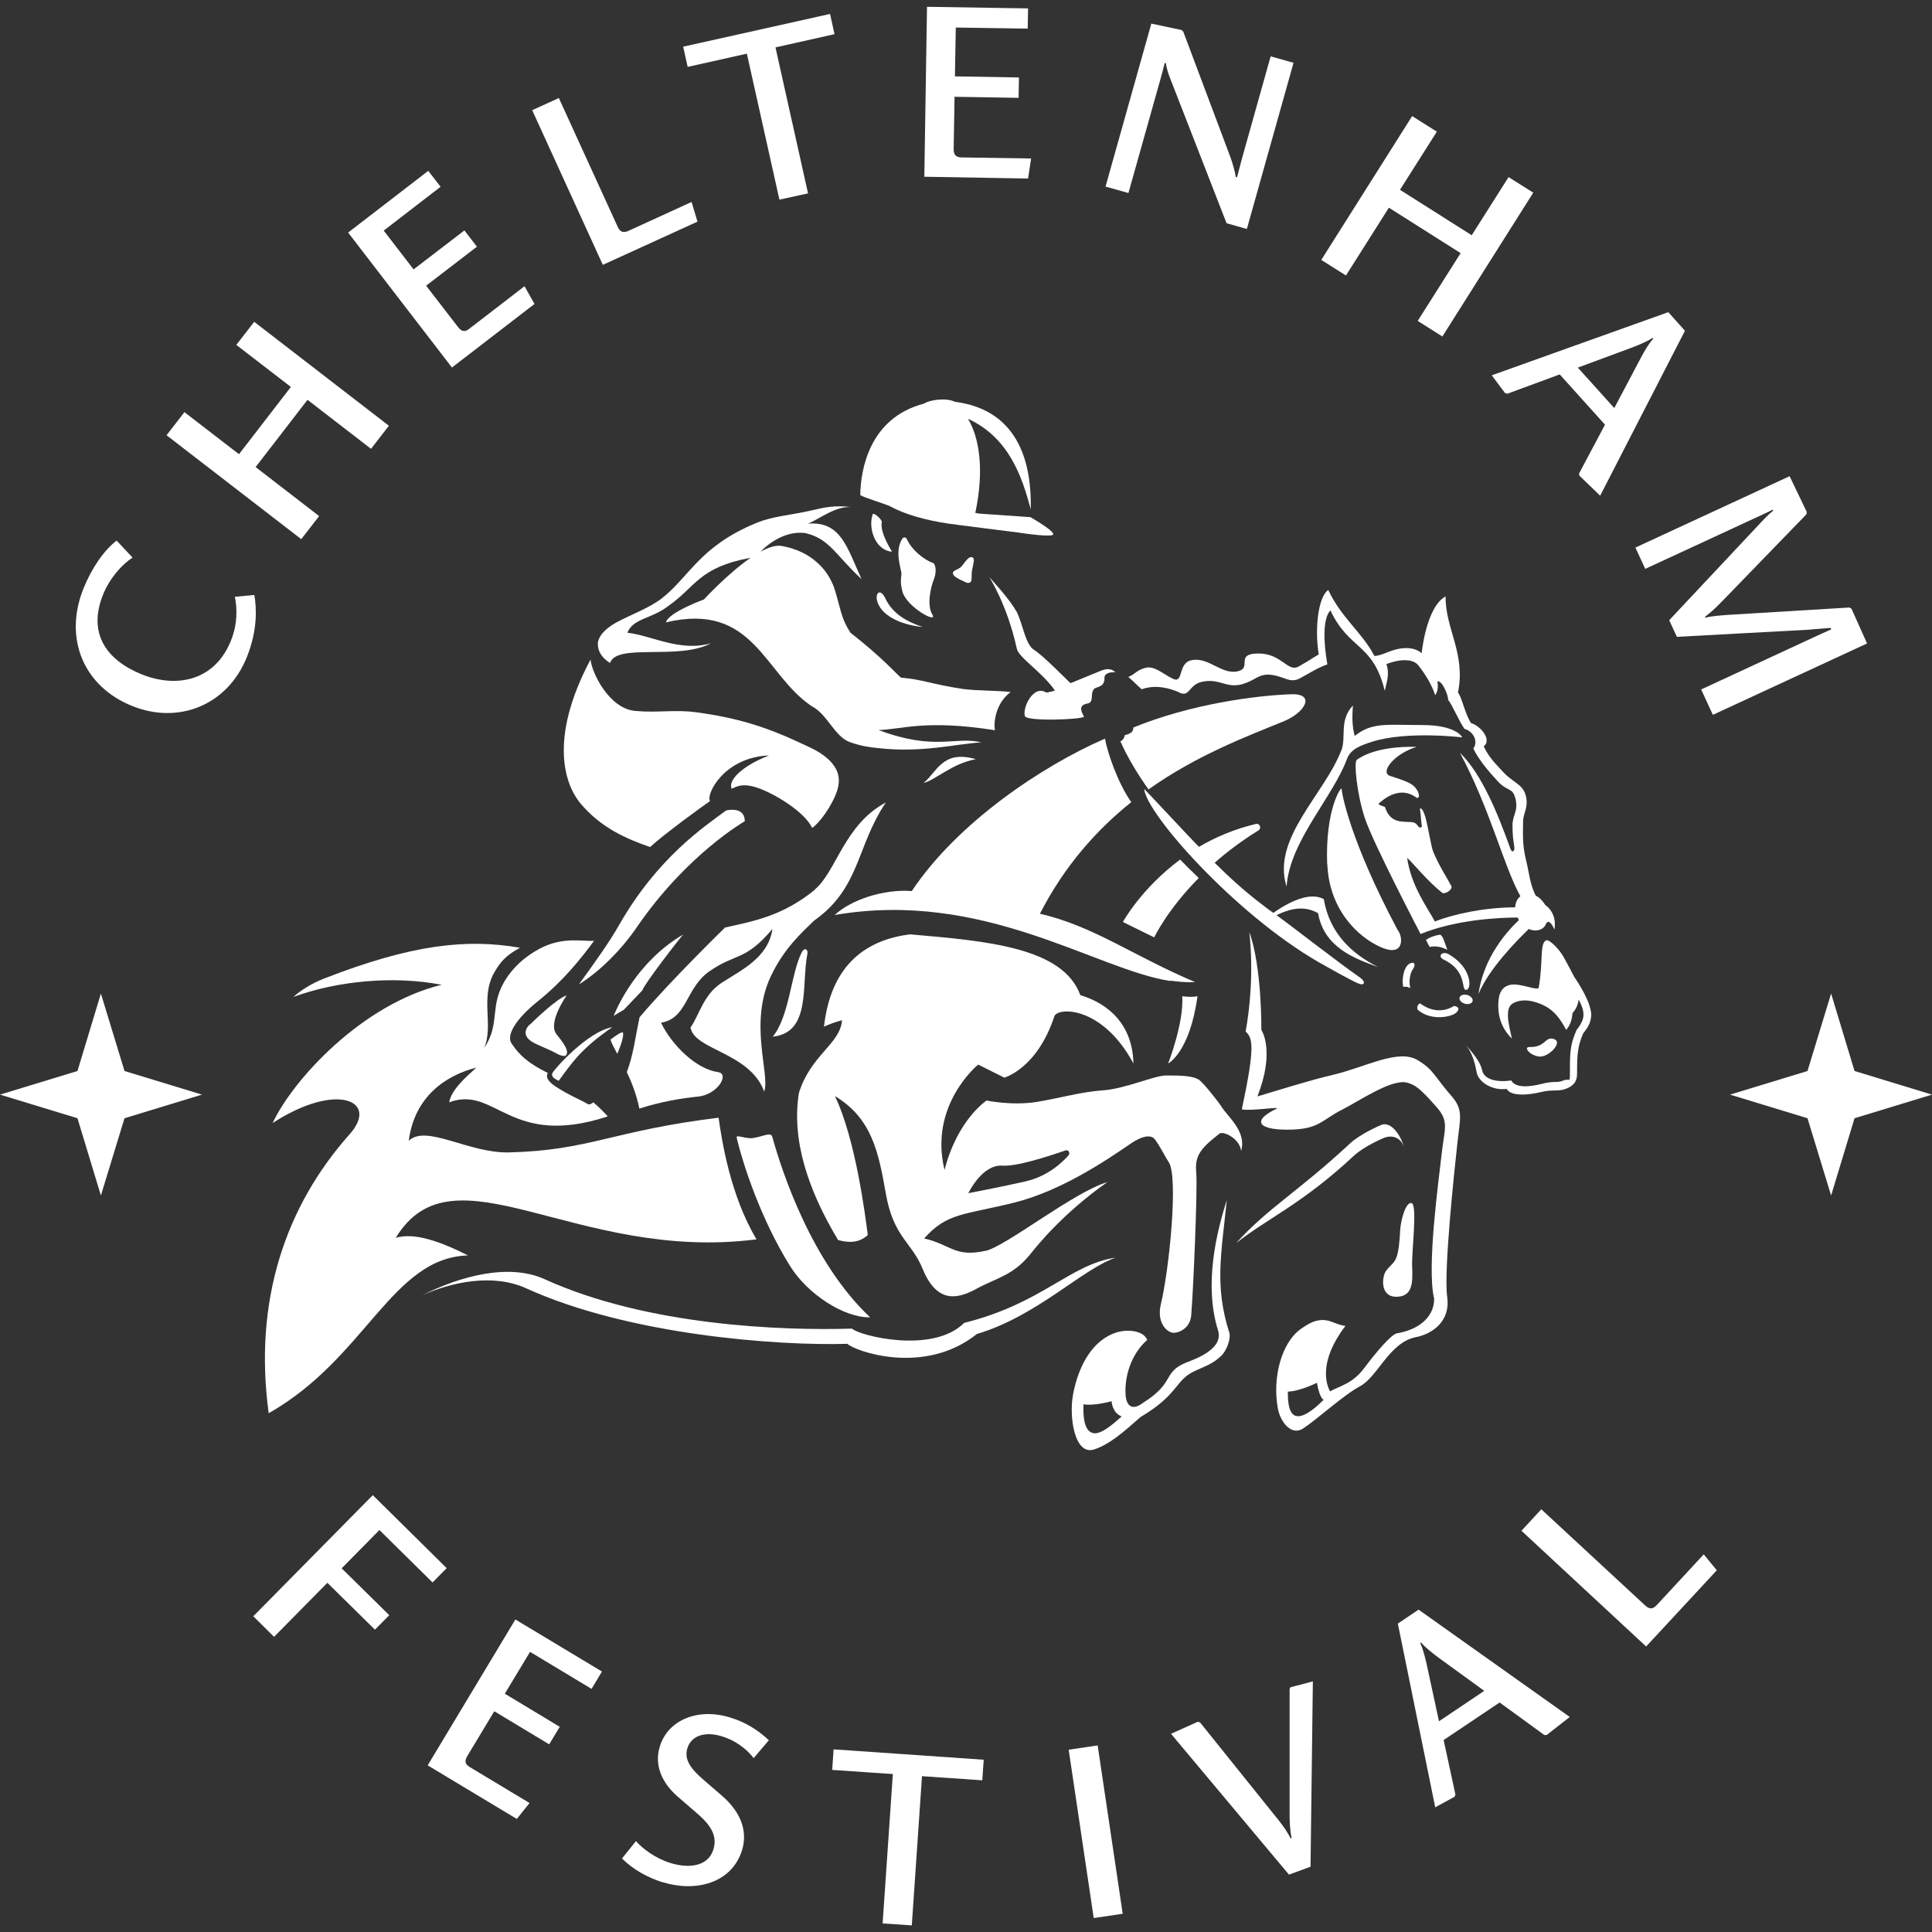 <?xml version="1.0" encoding="UTF-8"?>
<svg xmlns="http://www.w3.org/2000/svg" version="1.1" viewBox="0 0 1080 1080">
  <rect x="0" y="0" width="1080" height="1080" fill="#333333" stroke="none"/>
  <defs>
    <style>
      .cls-1 {
        fill: #fff;
      }
    </style>
  </defs>
  <!-- Generator: Adobe Illustrator 28.6.0, SVG Export Plug-In . SVG Version: 1.2.0 Build 709)  -->
  <g>
    <g id="Layer_1">
      <g>
        <g>
          <g>
            <path class="cls-1" d="M141.6,903.5l66.8-67.7,41.3,40.8-7.9,8-29.7-29.3-21.1,21.4,26.6,26.2-8,8.1-26.6-26.2-29.8,30.2-11.6-11.5Z"/>
            <path class="cls-1" d="M239.1,986.8l49-81.5,48.4,29.1-5.8,9.7-34.4-20.7-14.1,23.4,30.7,18.5-5.9,9.8-30.7-18.5-15.1,25.1c-1.9,3.1-.8,4.8,1.4,6.1l33.4,20.1-7.1,8.9-49.9-30Z"/>
            <path class="cls-1" d="M370.7,1052.3c-9-2.8-17-7.4-23-13.4l7.8-9.7c3.5,4,10.7,9.6,19.2,12.2,9.3,2.9,20.9,2.7,24.1-7.6,2.8-8.9-3.5-15.3-9.8-20.7l-9.5-8.2c-8.3-7-14.3-17-10.6-28.8,4.7-14.9,21.6-21.6,39.6-15.9,8.1,2.5,15,6.7,21.3,12.6l-8.5,10c-4.1-5.4-10.6-10-17.5-12.1-9.8-3.1-17.3-.4-19.5,6.4-2.2,7,2.5,12.2,9.4,18.2l10.2,8.8c8.8,7.7,14.6,18.2,10.9,30.2-5.8,18.6-26.1,23.5-44.2,17.9Z"/>
            <path class="cls-1" d="M493.4,1075.1l5.7-83.4-33.9-2.3.8-11.5,83.9,5.8-.8,11.5-33.7-2.3-5.7,83.4-16.3-1.1Z"/>
            <path class="cls-1" d="M611.4,1072.2l-14-94.1,16.2-2.4,14,94.1-16.2,2.4Z"/>
            <path class="cls-1" d="M720.6,1048l-66-78.8,14.9-6.7,1.3.3,44.1,54.9c2.6,3.3,4.9,6.6,6.6,10l.5-.2c-.8-3.9-1.1-8.6-1.1-12.4v-70.9c-.1,0,.5-1,.5-1l12.5-3.3-1.3,103.6-12,4.4Z"/>
            <path class="cls-1" d="M864.6,969.9h-1.3s-25-18.2-25-18.2l-31.3,21,6.6,30.5-.5,1.2-10.8,5.9-20.9-102.7,11.6-7.8,84.5,60-12.8,10ZM804.1,926.6c-3.6-2.7-7.2-5.5-9.7-8.4l-.5.3c1.7,3.5,2.9,8.6,3.8,12.7l6.7,31,25.3-17-25.6-18.6Z"/>
            <path class="cls-1" d="M920.2,920.4l-69.7-64.7,11.1-12,58.1,53.8c2.7,2.5,4.5,1.7,6.3-.1l26.4-28.5,7.3,8.9-39.5,42.6Z"/>
          </g>
          <g>
            <path class="cls-1" d="M142.2,332.7c1.2,7.2,1.9,19.4-4.2,34.6-10.8,26.9-38.1,37.8-64,27.4-27.5-11-38.5-38.1-27.3-65.8,4.6-11.4,11.5-21.4,18.5-26.7l8.9,9.5c-5.9,3.8-12.8,11.5-16.5,20.7-8.7,21.7,1.9,36.6,21.7,44.6,19.5,7.8,40.8,3.6,49.8-18.9,3.9-9.7,3.4-18.5,2.2-24.5l10.9-1Z"/>
            <path class="cls-1" d="M207.4,250.9l-35.5-27.4-29,37.6,35.5,27.4-10,12.9-75.3-58.1,10-12.9,30.5,23.5,29-37.6-30.5-23.5,10-12.9,75.3,58.1-10,12.9Z"/>
            <path class="cls-1" d="M252.6,205.4l-58-75.4,44.8-34.5,6.9,8.9-31.8,24.5,16.7,21.7,28.4-21.8,7,9.1-28.4,21.8,17.9,23.2c2.2,2.9,4.2,2.5,6.2.9l30.9-23.8,5.6,9.9-46.1,35.5Z"/>
            <path class="cls-1" d="M337,148.1l-39.5-86.5,14.9-6.8,32.9,72c1.5,3.3,3.5,3.3,5.9,2.3l35.4-16.2,3.3,11-52.8,24.1Z"/>
            <path class="cls-1" d="M435.7,111.6l-18.2-81.6-33.1,7.4-2.5-11.3,82.1-18.3,2.5,11.3-33,7.4,18.2,81.6-16,3.5Z"/>
            <path class="cls-1" d="M516.7,98.9l1.5-95.1,56.5.9-.2,11.3-40.2-.6-.5,27.3,35.8.6-.2,11.4-35.8-.6-.5,29.3c0,3.7,1.8,4.5,4.3,4.6l39,.6-1.7,11.2-58.2-1Z"/>
            <path class="cls-1" d="M685.7,124.9l-31.5-80.9c-1-2.6-2.2-5.9-2.4-8.6l-.7-.2c-.5,1.9-1.5,5.9-2.5,9.4l-17.8,63.3-12.8-3.6,25.6-91.1,17,3.6.9,1,26.1,69.5c1.2,3.1,2.8,8.7,3.2,11.6l.7.2c.7-2.4,1.9-7.4,2.8-10.6l16-57,12.8,3.6-26.1,92.9-11.3-3.2Z"/>
            <path class="cls-1" d="M792.5,179.4l24-37.9-40.1-25.4-24,37.9-13.8-8.7,50.8-80.4,13.8,8.7-20.6,32.5,40.1,25.4,20.6-32.5,13.8,8.7-50.8,80.4-13.8-8.7Z"/>
            <path class="cls-1" d="M882.9,266l-.2-1.3,14.5-27.3-25.3-28.1-29.3,10.8-1.3-.4-7.4-9.9,98.7-35.3,9.3,10.4-47.4,92.2-11.7-11.3ZM917.2,200.1c2.1-4,4.4-7.9,7-10.8l-.4-.4c-3.2,2.1-8.1,4.1-12.1,5.6l-29.7,11,20.4,22.6,14.8-28Z"/>
            <path class="cls-1" d="M951,385.4l63.2-29.3c3.1-1.4,6.5-3,9.5-4.3l-.4-.8c-2.7.3-7.2.5-12.1,1l-73.8,4-4.3-9.3,49.9-53.2c2.8-3,5.4-5.8,8.2-8l-.3-.6c-1.2.7-3.5,1.8-10.7,5.1l-60.5,28-5.5-11.9,86.2-39.9,9.6,20-.2,1.3-47.2,48.7c-3.9,4-6.2,6.1-9.5,8.6l.2.5c3.8-1,8-1.2,13.1-1.6l67.5-4.1,1.1.7,8.7,19.4-86.2,39.9-6.6-14.3Z"/>
          </g>
        </g>
        <polygon class="cls-1" points="43.3 598.7 0 611.9 43.3 625.1 56.4 668.3 69.6 625.1 112.9 611.9 69.6 598.7 56.4 555.4 43.3 598.7"/>
        <polygon class="cls-1" points="1010.4 598.7 967.1 611.9 1010.4 625.1 1023.6 668.3 1036.7 625.1 1080 611.9 1036.7 598.7 1023.6 555.4 1010.4 598.7"/>
        <g>
          <path class="cls-1" d="M539.1,739.4c-17.7,17.8-58.9,7.2-62.8,3.3-38.9,1.2-114.4-1.5-171.8-27.6-19.9-9.1-47.3-1.8-68.5,9,16.3-7.4,39.6-12.4,58.2-3.9,57.3,26.1,140.6,32.2,179.5,31,3.9,3.9,42.7,18.2,72.4-5.5,33.7-10,59.2-36.6,77.7-42.7-25.9,3.8-40.6,25.4-84.8,36.5Z"/>
          <path class="cls-1" d="M774.4,635.8c5.1-1.5,9,1,10.4,5.4-1.7-6.5-7-14.2-12.3-12.5-1.2.4-12.2,5.3-17.6,10.3-28.9,26.9-46.3,36.4-63.8,55.8,18.2-14.2,36.8-21.8,65.7-48.7,5.4-5.1,16.3-9.9,17.6-10.3Z"/>
          <path class="cls-1" d="M659.3,387.2c6.1,2.7,5-4.7,13.2-6.2,9.8-1.8,13.3,4.3,22.8,1.2,6.7-2.2,8.5-5.6,14.9-5,8,.8,10.8,5.2,16.8,1.8,7.6-4.2,9.7-5.7,15-7.6-2.3-13.2-2.5-25.7,1.7-30.2,10.5,22.3,23.9,18.2,30.4,45,.9-4.5,2.9-9.2.9-15,8-3,15.1-3,18,.9,1.8,2.4,6.6,8.5,9.3,16.5,1.6-2.3,1.7-5.2,1.2-7.7,2.7-.8,6.3,8.3,6,10.4,2,2,5.7,11.1,9.1,16.1,5.5,1.6,7.7,7.5,5,11,2.7,5.8,8.2,12.5,13.7,18.4,5.5,5.9,8.3,3.1,9.9,9.9,1.6,6.7-1.7,9-1.7,14.5s.3,7.5,1,12.2c.4,2.6-1.3,3.6-2.2,1-6.9-19.3-16-41.8-28.2-53.6,17,31.7,24.3,63,33.8,80.2-1.8,1.4-2.8,3.7-2.9,6.2-17,0-34.5,3.8-44.9,7.9-3.6-6.8-13.4-19.9-15.5-35.6,3.5,3.2,11.3,13,19.5,19.5,1.6,1.3,6.2-1.9,5.2-3.7-2.8-5.4-6.5-10.6-10.1-19.1-1.3-3.2-2.7-13.3-4.4-19.4-.6-2.1-1.4-3.9-2-4.5-.6-.6-1.3-.5-1,.4.3.9.6,6.8,1,9.1,0,1.1-1.4,1-2.1,0-.7-1-1.6-2-3.2-2.2-5.5-.5-12.3,1-15.3-8.5-1.9-.8-2.8-.8-3.7-1.7,3.6-3.4,12.4-10.1,21.2-3.6,1.1.8,1.6-.5,1.5-1.2-.2-1.8-.8-2.7-2.1-4.4-2-2.5-6.7-4.1-14.1-6.5-5.8-1.9,2.4-12.5,15-16.2-22.9-.6-32,6.1-33.6,7.3-1.6,1.2,0,18.6,4.5,32.4,4.5,13.8,31.2,64.9,31.2,64.9,19.6-7.9,43-9.2,54.3-9.2.2.4.3.7.5,1.1,0,0,.1.2.2.3-6.3,5.9-19.8,20.7-22.6,41.3,5.6-13.7,21.2-29.7,28.1-36.3,2.4,1.1,5,1.1,7.1,0,.9-.5,1.6-1.2,2.1-2,0,0,0,0,0,0,0-.2.1-.3.2-.4.1-.2.2-.4.3-.7,2-3.2,4.6,3.4,4.6,3.4,0,0,2.1-8.6-5.2-13.8,0,0,0-.2-.1-.2-1.3-2.2-3.1-3.9-5.1-4.9-3.2-6-3.7-12.8-5.5-20.2-2.2-8.8-1.6-15.4-1.6-20.9s3.1-7.8,1.6-14.5c-1.6-6.8-7.1-7.5-12.6-13.4-5.5-5.9-8.3-8.8-11-14.5,4.7-3.5-1.6-11.4-7.1-13-3.4-5.1-5.3-15.1-7.3-17,4.5-21.9-7.2-35.9-6.9-53.8-10.9,5.8-13.4,31.8-13.4,31.8,0,0-3.1-3.6-10.8-2.8-6.7.7-10.7,4-15.6,4.3-7-13.4-18.3-21-25.8-36.9-5.9,4-7.6,22.8-5.3,36-4.8,2.8-3.7,2.5-11.3,6.8-6,3.4-9.4-7.3-22.4-7.3s-4,7.5-10.7,9.7c-9.4,3-16.7-7.8-26.5-6-8.2,1.5-4.4,13.2-10.5,10.5-5.3-2.4-10.3-7.5-15.4-6.2-5,1.2-6.2,3.9-9.7,5.1,3.5,3,5.6,5.3,7.5,6.9,7.8-2.8,15.8-.6,21.1,1.8Z"/>
          <path class="cls-1" d="M869.7,522.4c0-.3-.2-.5-.3-.8,0,.1,0,.2.1.3,0,.1.1.3.2.5Z"/>
          <path class="cls-1" d="M363.4,473.5c7.4-6.9,30.5-23.7,33.5-25.7-2.4-3.6,7.7-24.5,33-25.5-15.2,5.9-23.1,14-20.9,18.6,2-.6,5.1-3.6,14.2-.6,9.1,3,26.4,13.2,30.8,22.5,4-2.6,11.2-12.4,14-20.9,1.9-6.1.8-10.9-2.9-15.3-5.3-6.2-13-9-16.9-10.9-20.3-9.6-36.6-14.5-58.8-17.5-12.2-1.7-21.5.4-34.5-.8-14.2-1.4-23.9-20.7-24.8-28.7-24,45.2-13.9,70.8-5.3,80.8,11.3,13.2,25,19.3,38.6,24Z"/>
          <path class="cls-1" d="M568,341.6c-3.2-6.3-15-19-15-19,0,0,10,15.3,15.4,40,1.1,5.1,14.2,13.1,21.3,23.4-1.3.5-3.4.9-4.7,1.2-7.5-4.8-13.5,8.7-12.1,13,.5,3.2,30.7,2.1,33.1.5-.8-1.7-3.9-6.2,1.4-7.3,1.3-.3,2.1-.5,2.6-1.8.7-1.9,0-3.5,1-5.6.6-1.2.9-1.2,2.2-1.7,1.9-.7,3.8-1.3,4.2-4.3,0-.7-1-4.5,6.1-4.2-2.8-2.7-6-1.8-9.2-.4s-14.1,5.7-15.9,6.5c-3.5-3.4-15.8-15.8-20.2-18.5-5.2-3.2-6.2-14.2-10.1-21.9Z"/>
          <path class="cls-1" d="M565,386.9c-5.2-.9-19.5-.7-27-1.8-17.7-2.7-21.8-5.2-34.3-6.3-1.8-1.2-10.5-11.3-28.3-25.1-5.3-8.3-5.1-12.1-8.7-23.9-3.5-11.3-13.3-21.7-29.7-24.6-3.3-.6-7.4.8-11.9,3.2,4.4-4.5,14-11.9,25.1-10.4,13.7,3.2,17,12.5,31.4,25.7-8.4-18.4-11.6-32.3-30-31,5.5-1.9,15.4-10.1,24.4-9.2-9.5-1.3-16.1.4-21.3,1.6-12.9,3-22.3,3.3-31.8,7.2-31.9,13.1-37.4,30.1-53.1,42.3-6.6,5.1-16.4,8.7-24,12.7-9.7,5-11.4,10-11.6,12.1,0,1-.5,6.7,6.8,11.2,3.8-11.3,38.5-1.3,56.4-11-17.3,5-33.5-4.5-46.7-5.9,3.3-8.2,13.4-7.6,22.8-14.9,15.6-10.8,16.9-21.6,46.1-27-12.9,8.9-26.1,23.3-26.1,23.3,0,0-20,7.3-21.2,12.8,49.2-11.7,54.8,29.1,81.5,46.9,8.6,4.3,12.8,17.1,21.4,20.1,6.6,2.3,11.4,2.9,15.9,3.3,24.3,2.8,43.3-2.4,57.5-3.2-15-3.6-25.6,5-57.5-6.9,13.4-.4,26.3-6,65.1.1-.8-3.7,0-15.1,9.1-21.6Z"/>
          <path class="cls-1" d="M487.9,287.4c-2.7,7.2.9,20,10.6,21,1.3,1.3-6.8-9.8-5.6-16.5.3-1.5-4.6-5.6-5-4.5Z"/>
          <path class="cls-1" d="M495.1,334.8c-3-6.2-5.7-3.4-4.9.6,1.8,8.3,12.6,13.8,25.6,15.1-9.2-3.1-16.7-7.4-20.8-15.8Z"/>
          <path class="cls-1" d="M521.7,314.8c-5.3-2-11.9-7.2-14.7-13.3-.5-1.2-1.8-1.5-2.6-.4-4.7,7.4-.3,17.5-.5,19.9-.2,2.4-.8,4.6.6,9.8,2.4,8.6,19.9,18.1,16.7,12.8s-1-15.2.9-19.9c1.8-4.6.6-8.5-.4-9Z"/>
          <path class="cls-1" d="M538,324.6c2,.9,2.7,1.7,4.2,1,1.5-.7.6-3.7,1.2-7,.7-3.7,1.8-6.6,0-7.1-1.8-.5-3.1,1.6-5.7,4.9-2,2.5-6.2,2.2-4.7,5,.5,1,3.3,2.5,4.9,3.2Z"/>
          <path class="cls-1" d="M420.7,636.2c-3.9.5-9.4-2.2-8.9-.3,3.5,15,13.6,45.8,29.9,71.9,9.7,15.6,30.1,28.9,44.7,28.6-32.8-30.9-49.2-81.3-54.7-100.9-.8-3-5.5,0-11,.7Z"/>
          <path class="cls-1" d="M789.2,672.6c-3.2-1.2-6.1,9-6.5,15.1-.3,6-.8,12.1-2.2,15.5-1.2,3.1-3.5,4.2-5.7,7.2-2.3,3.2-3.5,14.5,5.7,14.5s9.3-7.9,8.9-16.8c-.4-7.9,3.1-34.3-.3-35.6Z"/>
          <path class="cls-1" d="M416.3,459.1s.9-8.2-10.3-6.1c-12.2,9-38.5,26.4-60.1,64.4-5.2,9.2-13.8,21.2-22.3,32.9,12.1-7.5,24.1-19.9,32.2-31.7,28-41,60.5-59.5,60.5-59.5Z"/>
          <path class="cls-1" d="M296.1,572.7c-3,3-4.2,7.3,3.6,10.9,5.1,2.4,8.3,3.5,11.4,5.3.8.5,4.5,2.3,5.5.8,2-3.2-4.4-9.8-5.9-12.1-4.2-6.7,6.1-21.2,6.1-21.2-5.5,1.8-17.6,13.4-20.6,16.4Z"/>
          <path class="cls-1" d="M669.4,556.9c-3,.6-5.8.3-8.5,0,.9,15.2-7.9,37.6-7.9,37.6,0,0,12.1-6.1,16.4-37.6Z"/>
          <path class="cls-1" d="M448.1,532.5c-6.1,12.3-6.7,35.3-16.1,47,21.5-2.3,15.9-28.7,19.3-46.1.6-2.9-1.7-4-3.2-.9Z"/>
          <path class="cls-1" d="M749.7,419.7c-9.5,24.5-39,49.2-30.5,75.9,1.8-25.5,25.7-49.6,33.8-71.4,2-5.5,7.7-7.5,13.8-9.5,19.6-6.3,50.6-2.5,50.6-2.5,0,0-3-6.9-22.5-6.9s-28-1.7-37.6,6.1c-1.3-4.8-1.6-9.7-1-17-7.9,8.2-3.6,17.9-6.5,25.2Z"/>
          <path class="cls-1" d="M742,483.2c1,25.1,16.9,40.7,30.2,46.4,13.3,5.7,12-6.5,9.1-9.7-27-50.7-31.3-76.9-31.3-78.9s-9.3,11.1-8.1,42.3Z"/>
          <path class="cls-1" d="M809,530.8c-1.5-4.1-2.4-7.8-4-8.3-4.9.7-7.9,2.9-7.9,2.9l2.1,4s4.3-1.4,9.7,1.5Z"/>
          <path class="cls-1" d="M868.7,580.8c-5.3-1.6-4.3,4.7-13.8,4.5-3.3,0,0,4.5,5.3,5.3,5.3.8,13.8-8.1,8.5-9.7Z"/>
          <path class="cls-1" d="M683,618.8c-2.5-3.6-10-13.1-12.5-15-3.5-2.5-10.1-2.6-18.7-2.6-6.4,0-23,7.5-35.2,8.3-12.1.8-24.7,4.5-37.2,6.5-14,2.2-27.9-.8-27.9-.8,0,0-16.2,10.5-23.5,38.8-8.9-36.4,18.8-58.9,18.8-58.9l14.6,7.3s18.2-4.9,27.9-34c1.1-5.5,26.7-6.7,44.3,26.1-.6-25.5-18.6-34.9-29.7-38.2-9.7-26.7-52.2-30.3-95.3-34-23.1,3-43.9,15.6-48,51.6,3.5-1.6,6.8-2.7,10.1-3.6-1,13.3-17.4,19.3-24.1,40.6-4.2,26.1,4.9,54,21.9,82.3,5.5,1.4,11.3,2,16.6-2.8-1.2-9.1-6.6-53.3-18.4-77.7,20.8,12.5,24.4,31.5,28.5,54.6,4.3,24.5,14.4,26.8,20.6,42.1,8.5,20.7,21,16,30.7,10.7,10.5-5.7,19.9-7.1,29.6-19.2,4-5,18.2-22.7,42.9-40.1-19,5.7-56.8,36-68,38.4-17.4,3.8-19.2-3.4-34.4-6.9,13-14.6,22.3-13,51-20.2,26.2-6.7,51.3-23.8,64.3-32.7,8-5.5,12-4.5,13.4-2.8,2.8,3.4,5.8,9.7,8.1,13.2,5.3,8.1.3,59.5-4.5,79.3-2.1,9,2,14.6,6.1,15.8,2.3.7,10.2-1.3,10.9-9.7,1.2-14.6,3.6-70.8,2.8-79.7-.8-8.9,1.6-13,13-21.8,2-1.6,11.3,2.6,12.1,9.7,3-10.7-6.5-18.1-11-24.7ZM597.3,645.9c-7.4,8.1-15.6,12.6-24.4,14.6-14.2,3.2-31.6,6.5-31.6,6.5,0,0,7.7-16.2,19-15.4,7.8.6,25.2-5,35.3-8.5,1.7-.6,2.9,1.5,1.6,2.9Z"/>
          <path class="cls-1" d="M812.5,562.5c-6.3,3.8-13.1,2.5-18.5-1.5-.8-.6-2.8,2.5-1.1,3.8,7.5,6.1,18.7,3.6,21.1,1.3,3.4-3.1-1.1-3.9-1.4-3.7Z"/>
          <path class="cls-1" d="M819.5,553.3c1.2.1,2-1.6,1.9-3.9-.1-2.9-1.5-6.7-4.2-9.9-2-2.4-4.6-4.5-7.4-6.1-3.6-2-6.5,1.2-2.8,3,13.2,6.3,9.7,16.7,12.4,17Z"/>
          <path class="cls-1" d="M823.2,559.6c.3-1.3-1-2.8-3-3.4-2-.5-4,.1-4.3,1.5-.3,1.3,1,2.8,3,3.4,2,.5,4-.1,4.3-1.5Z"/>
          <path class="cls-1" d="M889,563.9c-.4-1.7-1-3.5-2-5.6-1.4-3.2-3.5-7-6.5-11.5,0,0-.1,0-.2-.2-1.5-2.8-3.7-7.1-6.2-11.6-2.7-4.8-8.3-10.2-9.9-9.3-3.6,2-1.5,11.7-4,26.1.2,2-5.1-.2-11-1.2-4.5-.8-10.7-.2-11.5,8.5-1.1,11.2,3.8,17.9,7.5,21.5-2-8.5-4.1-17.1.5-19.7,5.4-3.1,12.5-1.4,18,1.5,5.5,2.8,9,8,11.8,13.3,2.8-3.3,3.1-6,3.6-9.5,2-1.9,3.2-5.4,3.4-7.4,3,5.5,3.2,8.9,2,11.8-.9,2.1-2,3.7-3.2,5.2-2.9,6.8-3.7,10.4-3.7,20.8s.3,5.6-3.9,7.5c-3.2,1.4-4.8,0-11.5,1.7-7.8,2-15,2.4-17.4-1.8-7.7,1.1-15.2-.3-16.3-5.8-.8-4.2-5.2-9.8-9.5-14.4,4.3,4.6,5.7,11.6,6.5,15.8,1.1,5.5,9,10.2,16.7,9.1,2.4,4.2,11.7,3.6,19.6,1.7,6.7-1.7,10,.4,15.6-2.7,4-2.3,4.2-5.1,4.2-8.5,0-10.5.5-14.7,3.4-21.5,2.1-2.7,4.1-5.4,4.4-9.2.2-.9.2-2.4-.4-4.6Z"/>
          <path class="cls-1" d="M736.8,510.4c3.3,19,19.9,25.3,33.6,30.2-14.9-7.5-27.2-19-30.4-38-6.8-3.6-16.7-.3-28.2,7.7-2.3-1.6-4.5-3.2-6.6-4.9-9.5-7.2-17.9-14.9-26.2-23.1,6.9-6.1,15.1-12.3,24.5-18.1,1.9-1.2.7-4.2-1.5-3.6-12.2,2.9-22.7,7.5-31.8,12.8-9.5-9.8-19.2-20.5-30.6-32.4,1.1,13.9,50.8,69.8,97.1,96.6,4.9,2.8,19.9,11.3,23.2,12.4,3.3,1,3.3-1.5.4-3.5-12.8-8.9-38.2-28.8-46.7-34.9,9.8-4.8,16.7-4.7,23.1-1.2Z"/>
          <path class="cls-1" d="M784.4,551.7c2.3-.5,3.2.5,4,.6-1-3.3-.2-8.4,1.4-10.5,1.7-2.4,1.1-4.4-1.5-3.3-4.1,1.8-4.8,10.7-3.8,13.2Z"/>
          <path class="cls-1" d="M806.4,571.3c-.5,0-1,0-1.6,0,.5,0,1,0,1.6,0Z"/>
          <path class="cls-1" d="M659.7,480.5c-21.8,16.2-32,34.9-32,34.9l17.5,8.6s7.2-15.3,24.9-33.2c-3.6-3.4-7.1-6.9-10.4-10.3Z"/>
          <path class="cls-1" d="M654.3,548.2c4.9.7,9.5,1,13.8.8-35-14.8-56.9-31.4-86.8-38.2,14-27.2,32-47.1,51.1-62.4-7.7-10.9-13.5-28.3-14.7-35.5-35,15.2-82.5,46.9-108,85.2-15.8-1.2-34,4.9-43.1,13.4,83.2-14.4,146.1,30.6,187.7,36.9Z"/>
          <path class="cls-1" d="M717.4,403.3c12.4-5,18.2-15.8,4.2-15.2-19.8.7-56.1,5.5-88.1,18.6.2,3.3-3.2,3.7-4.8,4.3-.2,2-1.7,3.2-2.4,3.4,3.9,8.8,9.3,17.8,15.7,26.9,26.6-18.9,54.3-29.4,75.4-38Z"/>
          <path class="cls-1" d="M221.2,692c32.4-53.4,100.4,13.8,201.7.8-14.6-24.3-19.4-55.2-21.2-68-59.5,7.3-72.1,18.3-117.1,19.4-22.6.6-46.3-15.9-56.1-6.5,3.2-24.8,20.8-36.6,37.8-40.9-6.1,5.5-14,12.4-15.2,19.4,26.1-9.7,33.6,25.9,88.6,7.9-.4-.6-3.3-3.8-8-7.9-1.1.9-2.4,1.5-3.3.9-2.4-1.6-10.5-4.9-17.8-9.7-4.9-3.3-5.4-5.5-4.4-7.7-.3-.1-.6-.3-.9-.4-13.7-6.8-16.9-12.8-19-15.5-3.9-4.7,2-14.2,14.6-24.3,14-11.2,23.9-23.7,31.2-33.6-6.3.5-17.2-2.5-30.2,4.3-8.9,4.7-15,10.7-19.1,17.1-9.7,15.2-2.7,24.6-12.2,38.6,5.5-12.5-2.3-28.1,5.6-42.1,3.6-6.3,6.6-9.7,14.5-14-29.5-5.1-60-2.1-109.5,17.2-7,2.7-13.2,6.7-17.2,10.3,24-8.8,55.5-12.1,82.9-6.8-44.5,10.8-83.2,53.1-94.5,77.3,35.6-23.2,59.9-12.6,43,6.3-35.6,40-53.8,92.7-45.2,155.9,54.4-30.8,68.8-87,111.4-88.2-16.2-8.2-30.1-12.8-40.2-9.9Z"/>
          <path class="cls-1" d="M359,553.8c1-3.6,20.4-28.6,22.9-31.4-26.1,15.3-37.1,41.2-38.9,45.5,1.9-1.2,3.8-2.3,5.7-3.4l10.3-10.8Z"/>
          <path class="cls-1" d="M345.1,589c1.9-4.4,3.8-9.9,3.1-11.9-1-.2-3.6,1.5-6.9,4,0,.2.1.5.2.7.5,1.6,1.9,4.1,3.5,7.2Z"/>
          <path class="cls-1" d="M312.3,604.2c7.7-10.5,12.8-18.2,30-30-13.8,2.4-32.4,23.4-33.4,25.5-1.2,2.4,1.6,3.5,3.4,4.5Z"/>
        </g>
        <path class="cls-1" d="M455.6,497.3c-18.2,14.9-34.8,17.7-50.3,21.2,0,0-30.8,30-47.8,50.2-2.4,11.5-3.5,21.1-7.1,30.6,2.8,5.9,5.5,12.9,7,20.4,12.6-4,23.7-5.8,32.8-6.7,11-1.1,17.9-12.8,11.1-13.7-11.9-1.6-25.6-14.8-31.8-27.6,14.8-2.4,13.7-19.4,27-28.7,14.9-10.4,19.9-5.5,35.3-23.7-2.4,16.4-18,23.2-28.7,30.3-9.9,6.6-12.1,17.6-17.1,24.8,2.2,12.7,33.1,13.8,41.2,35.8,3.4-9.7-8.8-37.9,3.7-64.5,7.3-15.4,17.1-24.2,24.2-31.1,25.8-18.1,23.6-41.7,40.1-66-23.2,12.2-27.8,38.8-39.7,48.6Z"/>
        <path class="cls-1" d="M545.5,424.4c-18.8-5.5-21.8,7.5-29.2,13.2,6.1-1.1,15.7-10.8,29.2-13.2Z"/>
        <path class="cls-1" d="M687,744.4c-7.9-25.5-4.5-42.3-1.2-73.5-5.8,17.9-12.9,47.4-4.9,72.8,3.3,10.5-13.1,16.1-17.1,17.7-14.3,5.5-6.4,11.2-24.7,22.7-6.2,4.8-9.5,1.8-9.9-4.5-.6-9.8,2.8-22.3,12.1-30.6-2.2-5.4-11.3-6-17-4.2-13.4,4.1-21.3,18.3-24.4,34.4-2.5,12.8.8,34.8,11.9,31,8.7-3,15.7-9.2,25.8-18.1,21.7-12.8,19-20.6,30.5-25.8,6.1-2.8,9.9-3.9,14.7-8.5,2.5-2.4,5.6-9.1,4.3-13.4ZM611,801.1c-5-1.2-5.6-9.2-5.3-16.1,5.5,1.1,15.7-1.7,15.7-1.7,0,0,.2,6.4,5.6,8.5-2.5,2.1-11,10.5-15.9,9.3Z"/>
        <path class="cls-1" d="M811.4,612.7c-10-11.5-9.9-14.6-18.8-20-10.9-6.7-28.9,3.8-47.7,8.2-13.6,3.2-29.8,8.4-42,12,10.1-25.7,2.2-37.2,2.2-37.2,0,0,.4-35-6.7-54.6,2.5,23.2,0,44.4-2.1,55.5,3.9,3.7,5.5,7.9-2.1,43.5,4.1,1.2,22.3-1.7,19.4-.3-13,6.1-11.6,11.7,6.1,11.7s19-5.4,30.4-11.1c9.3-4.7,27.9-17.5,36.4-15.2,4.4,1.2,7,2.7,17,14.2,6.6,7.6,3.9,12,2.5,24.8-1.6,14.5-8.6,64.2-4.3,81.8,0,11.5-10.5,17.7-20.7,19.3-3.2.5-11.6,10.4-18.5,19.6-6.6,8.8-13.8,9.9-19,12.9-2.2-4.1-6.5-16.8,8.6-36.6-4.9-.6-8.1-3.2-12.3-3.3-3.3,0-6.5.6-12.5,4.9-11.1,7.8-16.2,27.7-12.9,44.9,1.4,7.1,7.4,15.2,14.1,10.8,8.2-5.4,22.3-18.5,31.8-23.6,9.8-5.2,16.4-24.5,31.1-27.4,9.8-1.9,19.5-9.3,17.6-22.5-2.1-14.3,4.2-72.5,5.8-87,1.4-12.8,3.3-17.5-3.3-25.2ZM724.8,791.6c-5-.8-4.9-10.4-4.9-13.7,6.3,0,16.3-4.9,16.3-4.9,0,0,1.2,8.1,3.7,9.5-2.3,2.3-10,10-15.1,9.1Z"/>
        <path class="cls-1" d="M576.1,289.1l-28.8-2c-.7-.1-1.4-.3-2.1-.4,5.1-23.9,2.3-42.1-4.1-52.6,22.9,10.5,30.2,32.3,35.1,50.6.5-22.9-5-55.3-42.4-60.1-4.9-2.4-14.2-1.1-17.2,1-30.8,8-35.5,37.2-35.7,51.1,1.7,1.4,14.4,5.1,16.6,6.3,8.4,4.6,20,7.8,32.7,9.7h0c0,.1,39.1,5,39.1,5,0,0,15.7,2.5,19,1.4,3.3-1.1-12.1-9.9-12.1-9.9Z"/>
      </g>
    </g>
  </g>
</svg>